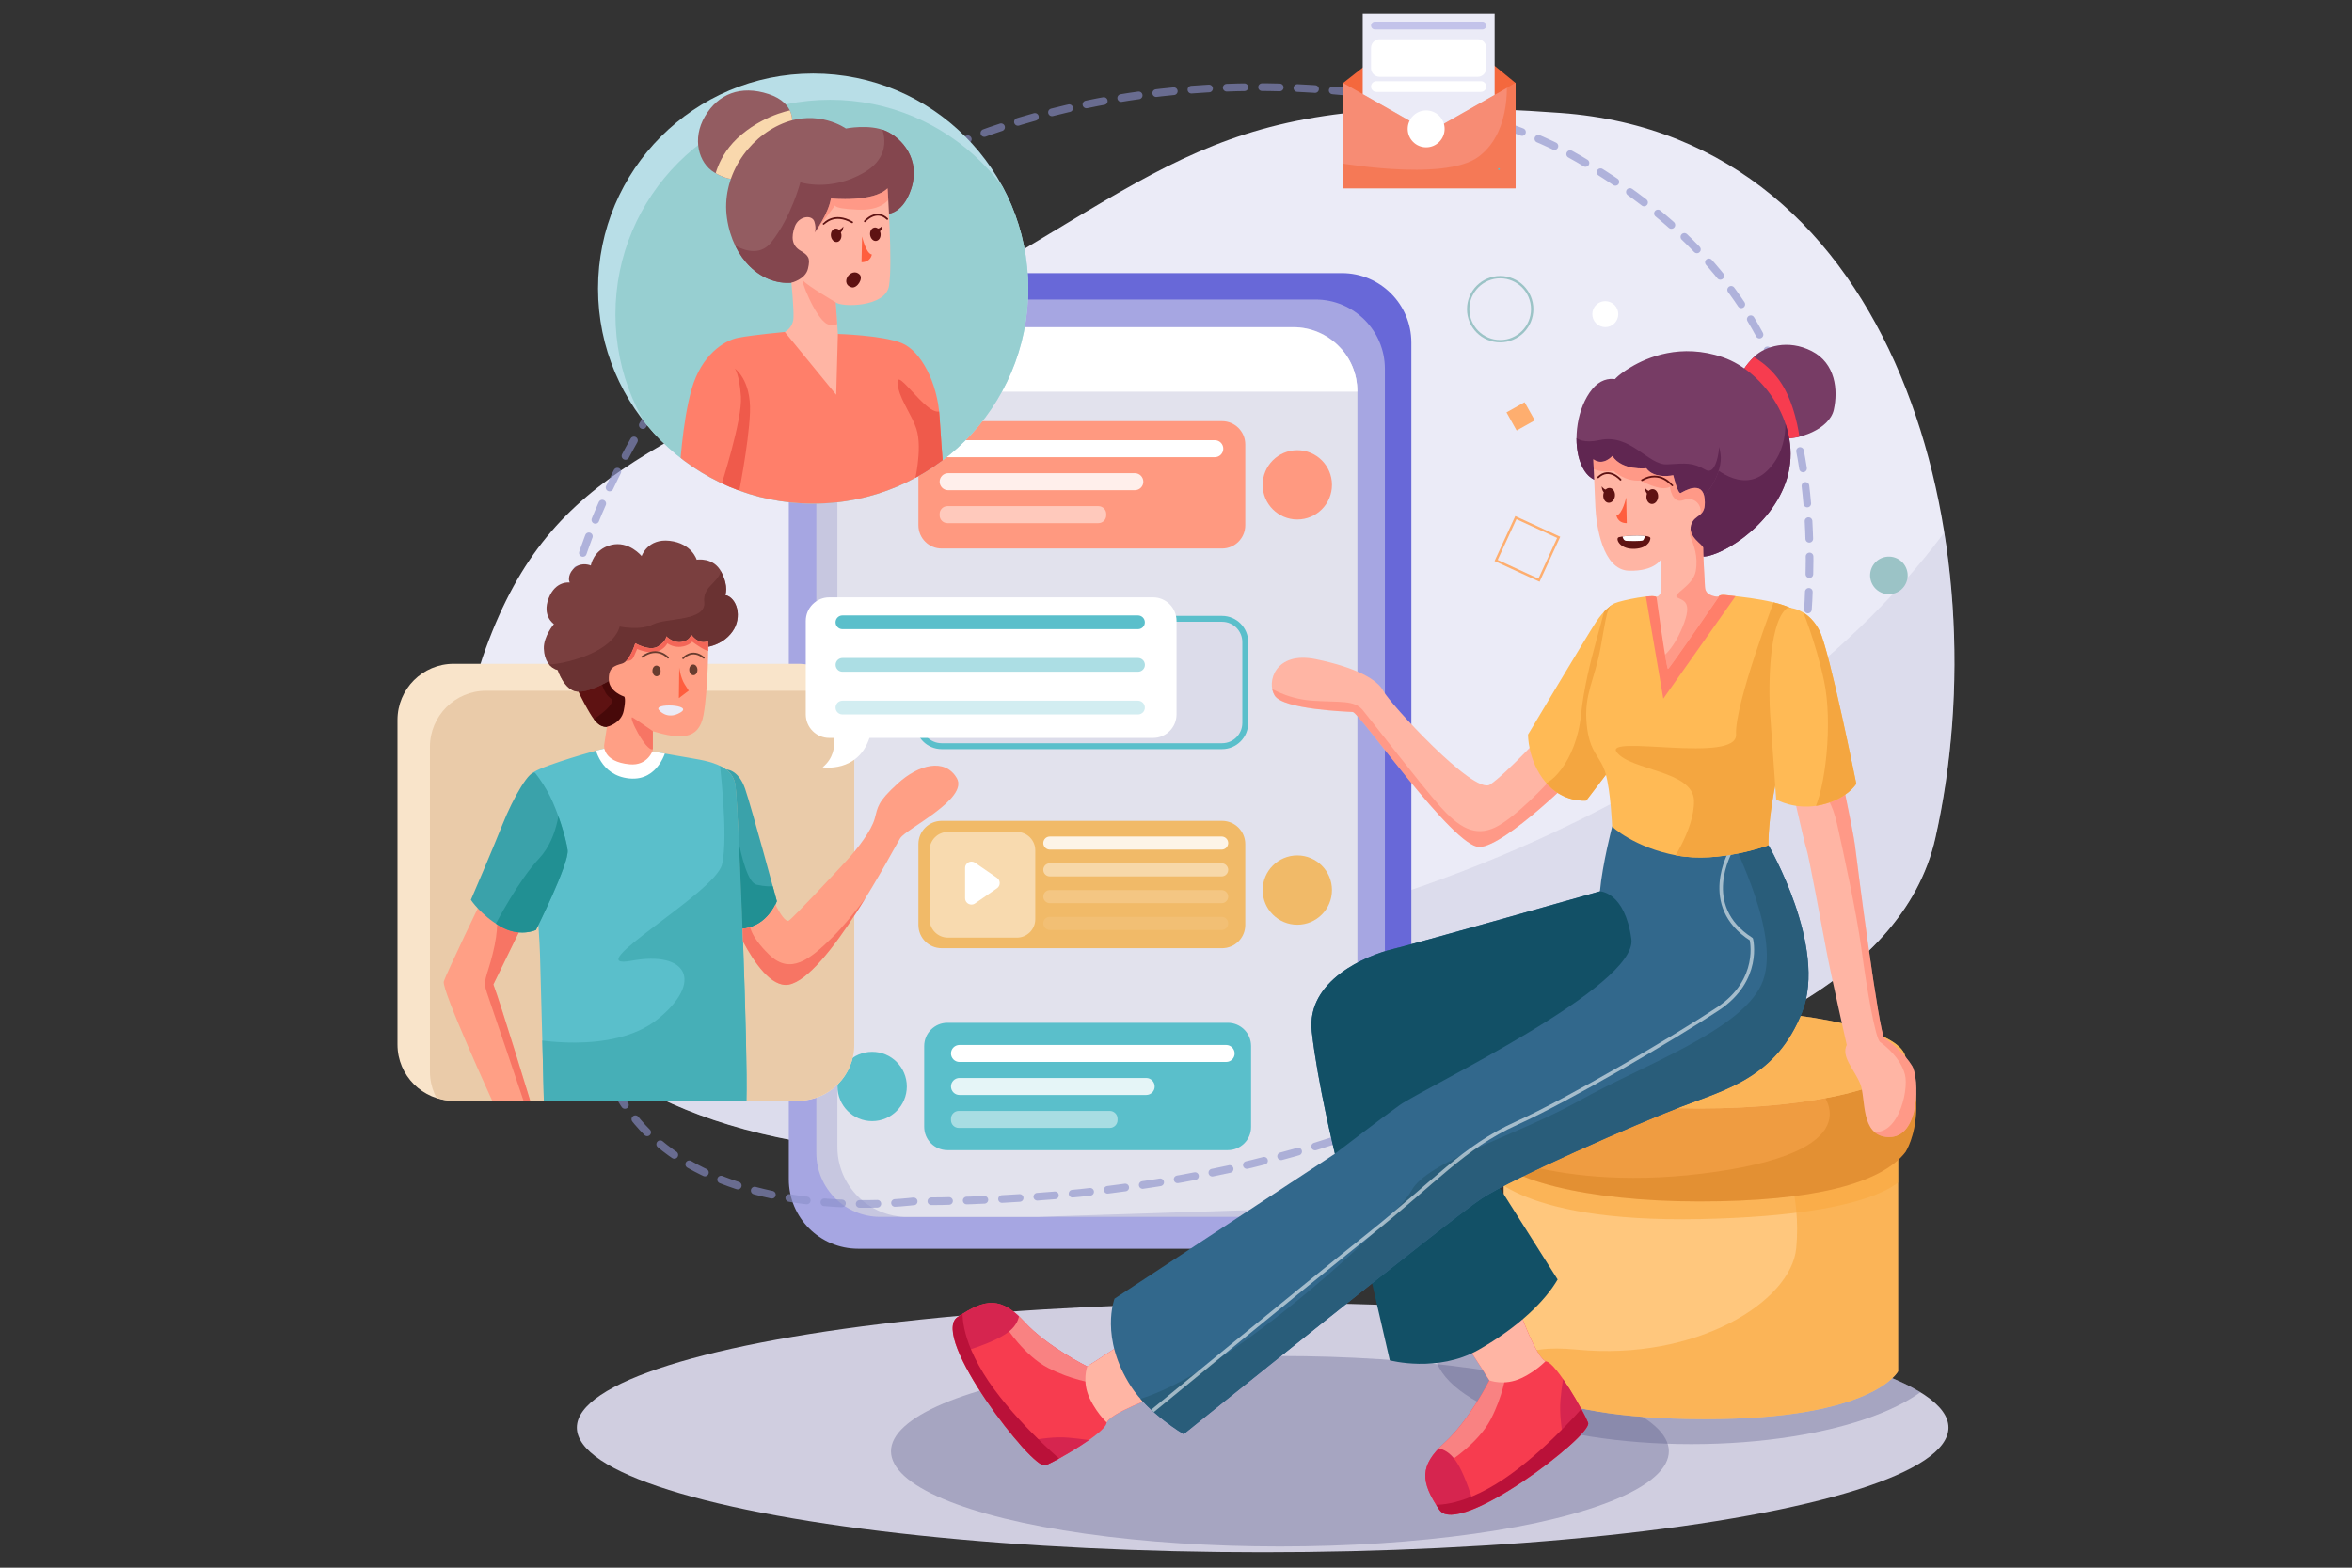 <?xml version="1.0" encoding="utf-8"?>
<!-- Generator: Adobe Illustrator 24.3.0, SVG Export Plug-In . SVG Version: 6.00 Build 0)  -->
<svg version="1.1" id="Livello_1" xmlns="http://www.w3.org/2000/svg" xmlns:xlink="http://www.w3.org/1999/xlink" x="0px" y="0px"
	 viewBox="0 0 3733.1 2488.7" style="enable-background:new 0 0 3733.1 2488.7;" xml:space="preserve">
<rect x="0" y="0" width="3733.1" height="2488.7" fill="#333333" stroke="none"/>
<style type="text/css">
	.st0{fill:#D0CEE0;}
	.st1{clip-path:url(#SVGID_2_);}
	.st2{opacity:0.34;fill:#565684;enable-background:new    ;}
	.st3{fill:#EBEBF7;}
	.st4{clip-path:url(#SVGID_4_);}
	.st5{opacity:0.34;}
	.st6{fill:#BFBFD6;}
	.st7{fill:#6868D8;}
	.st8{fill:#A6A6E2;}
	.st9{fill:#C7C7E0;}
	.st10{clip-path:url(#SVGID_6_);}
	.st11{fill:#E2E2ED;}
	.st12{fill:#FFFFFF;}
	.st13{fill:#DCDCEA;}
	.st14{fill:none;stroke:#5ABFCB;stroke-width:9.354;stroke-linecap:round;stroke-linejoin:round;}
	.st15{fill:#5ABFCB;}
	.st16{fill:#F1BA68;}
	.st17{fill:#FF9980;}
	.st18{clip-path:url(#SVGID_8_);}
	.st19{opacity:0.84;fill:#FFFFFF;enable-background:new    ;}
	.st20{opacity:0.47;fill:#FFFFFF;enable-background:new    ;}
	.st21{opacity:0.43;fill:#FFFFFF;enable-background:new    ;}
	.st22{opacity:0.18;fill:#FFFFFF;enable-background:new    ;}
	.st23{opacity:8.000000e-02;fill:#FFFFFF;enable-background:new    ;}
	
		.st24{opacity:0.62;fill:none;stroke:#8B8FC9;stroke-width:12.16;stroke-linecap:round;stroke-linejoin:round;stroke-dasharray:28.061;enable-background:new    ;}
	.st25{fill:#FFC77D;}
	.st26{clip-path:url(#SVGID_10_);}
	.st27{opacity:0.63;fill:#F9AA41;enable-background:new    ;}
	.st28{fill:#EF9C41;}
	.st29{clip-path:url(#SVGID_12_);}
	.st30{opacity:0.28;fill:#C66F10;enable-background:new    ;}
	.st31{clip-path:url(#SVGID_14_);}
	.st32{fill:#F9E4CA;}
	.st33{clip-path:url(#SVGID_16_);}
	.st34{fill:#EACBA9;}
	.st35{clip-path:url(#SVGID_18_);}
	.st36{fill:#46AFB7;}
	.st37{fill:#FF9F85;}
	.st38{clip-path:url(#SVGID_20_);}
	.st39{opacity:0.73;fill:#F46658;enable-background:new    ;}
	.st40{fill:#3AA2AA;}
	.st41{clip-path:url(#SVGID_22_);}
	.st42{fill:#219093;}
	.st43{fill:#5E1212;}
	.st44{clip-path:url(#SVGID_24_);}
	.st45{fill:#470909;}
	.st46{fill:#7A3F3F;}
	.st47{clip-path:url(#SVGID_26_);}
	.st48{opacity:0.67;fill:#632C2C;enable-background:new    ;}
	.st49{clip-path:url(#SVGID_28_);}
	.st50{fill:#F46658;}
	.st51{clip-path:url(#SVGID_30_);}
	.st52{clip-path:url(#SVGID_32_);}
	.st53{fill:#FF5E3E;}
	.st54{fill:#683C2F;}
	.st55{fill:none;stroke:#683C2F;stroke-width:2.806;stroke-linecap:round;stroke-linejoin:round;}
	.st56{opacity:0.5;fill:#5ABFCB;enable-background:new    ;}
	.st57{opacity:0.27;fill:#5ABFCB;enable-background:new    ;}
	.st58{fill:#B8DEE7;}
	.st59{clip-path:url(#SVGID_34_);}
	.st60{fill:#97CFD1;}
	.st61{fill:#935C61;}
	.st62{clip-path:url(#SVGID_36_);}
	.st63{fill:#F9D8AD;}
	.st64{clip-path:url(#SVGID_38_);}
	.st65{fill:#84464E;}
	.st66{fill:#FF7F6A;}
	.st67{clip-path:url(#SVGID_40_);}
	.st68{fill:#EF5A4B;}
	.st69{fill:#FFB5A4;}
	.st70{clip-path:url(#SVGID_42_);}
	.st71{opacity:0.5;fill:#FF7F6A;enable-background:new    ;}
	.st72{fill:none;stroke:#5E1212;stroke-width:2.806;stroke-linecap:round;stroke-linejoin:round;}
	.st73{fill:#773C65;}
	.st74{clip-path:url(#SVGID_44_);}
	.st75{fill:#F73C4F;}
	.st76{clip-path:url(#SVGID_46_);}
	.st77{fill:#602651;}
	.st78{clip-path:url(#SVGID_48_);}
	.st79{clip-path:url(#SVGID_50_);}
	.st80{fill:#F98282;}
	.st81{fill:#D6254F;}
	.st82{fill:#BA1139;}
	.st83{fill:#125066;}
	.st84{clip-path:url(#SVGID_52_);}
	.st85{fill:#32688C;}
	.st86{clip-path:url(#SVGID_54_);}
	.st87{fill:#295D7A;}
	
		.st88{opacity:0.56;fill:none;stroke:#FFFFFF;stroke-width:5.612;stroke-linecap:round;stroke-linejoin:round;enable-background:new    ;}
	.st89{clip-path:url(#SVGID_56_);}
	.st90{fill:#FFBA55;}
	.st91{clip-path:url(#SVGID_58_);}
	.st92{fill:#F4A640;}
	.st93{clip-path:url(#SVGID_60_);}
	.st94{clip-path:url(#SVGID_62_);}
	.st95{clip-path:url(#SVGID_64_);}
	.st96{clip-path:url(#SVGID_66_);}
	.st97{clip-path:url(#SVGID_68_);}
	.st98{fill:#9BC3C6;}
	.st99{fill:none;stroke:#9BC3C6;stroke-width:3.741;stroke-miterlimit:10;}
	.st100{fill:#FEAE6F;}
	.st101{fill:none;stroke:#FEAE6F;stroke-width:3.741;stroke-miterlimit:10;}
	.st102{fill:#F4683D;}
	.st103{clip-path:url(#SVGID_70_);}
	.st104{fill:#F78C74;}
	.st105{clip-path:url(#SVGID_72_);}
	.st106{opacity:0.52;fill:#F4683D;enable-background:new    ;}
	.st107{fill:#C3C3EA;}
</style>
<g id="_10">
	<ellipse class="st0" cx="2004.1" cy="2266.3" rx="1088.5" ry="197.9"/>
	<g>
		<defs>
			<ellipse id="SVGID_1_" cx="2004.1" cy="2266.3" rx="1088.5" ry="197.9"/>
		</defs>
		<clipPath id="SVGID_2_">
			<use xlink:href="#SVGID_1_"  style="overflow:visible;"/>
		</clipPath>
		<g class="st1">
			<ellipse class="st2" cx="2031.5" cy="2303.9" rx="617.3" ry="151.2"/>
			<ellipse class="st2" cx="2684.5" cy="2141.4" rx="408.2" ry="151.2"/>
		</g>
	</g>
	<path class="st3" d="M1476.9,1830.9c-725.1-10.4-813-508.2-705.8-801.8s287.9-315,700.1-544.3s464.9-345,1005.9-305.5
		s699.2,687.7,594.7,1151.2S1872.1,1836.5,1476.9,1830.9z"/>
	<g>
		<defs>
			<path id="SVGID_3_" d="M1476.9,1830.9c-725.1-10.4-813-508.2-705.8-801.8s287.9-315,700.1-544.3s464.9-345,1005.9-305.5
				s699.2,687.7,594.7,1151.2S1872.1,1836.5,1476.9,1830.9z"/>
		</defs>
		<clipPath id="SVGID_4_">
			<use xlink:href="#SVGID_3_"  style="overflow:visible;"/>
		</clipPath>
		<g class="st4">
			<g class="st5">
				<path class="st6" d="M556.3,1137.6c-6.9,9.1,242.1,472.9,1065.9,403.5c823.8-69.3,1426.6-498.4,1577.1-898.3l120.4,473.7
					l-245,701.8c0,0-792.8,408.8-1017.3,436.7s-665,66.1-826.8,0s-434.9-30.4-490.3-196.9C684.9,1891.6,556.3,1137.6,556.3,1137.6"
					/>
			</g>
		</g>
	</g>
	<path class="st7" d="M2129.9,433.6H1404c-26.2,0-51.6,9.3-71.5,26.4l0,0c-4.3,3.7-8.4,7.7-12.1,12.1l-41.5,41.5v34l15.1,25v1257.7
		c0,60.8,49.3,110.1,110.1,110.1h720.6l35.8,14.7l41.1-41.2c24.5-20.9,38.5-51.5,38.5-83.6V543.7
		C2240,482.9,2190.7,433.6,2129.9,433.6C2129.9,433.6,2129.9,433.6,2129.9,433.6z"/>
	<path class="st8" d="M1362.1,475.5H2088c60.8,0,110.1,49.3,110.1,110.1v1286.7c0,60.8-49.3,110.1-110.1,110.1h-725.9
		c-60.8,0-110.1-49.3-110.1-110.1V585.6C1252,524.8,1301.3,475.5,1362.1,475.5z"/>
	<path class="st9" d="M1397.2,519.4h655.6c56.1,0,101.5,45.5,101.5,101.5v1209.4c0,56.1-45.5,101.5-101.5,101.5h-655.6
		c-56.1,0-101.5-45.5-101.5-101.5V621C1295.7,564.9,1341.1,519.4,1397.2,519.4z"/>
	<g>
		<defs>
			<path id="SVGID_5_" d="M1397.2,519.4h655.6c56.1,0,101.5,45.5,101.5,101.5v1209.4c0,56.1-45.5,101.5-101.5,101.5h-655.6
				c-56.1,0-101.5-45.5-101.5-101.5V621C1295.7,564.9,1341.1,519.4,1397.2,519.4z"/>
		</defs>
		<clipPath id="SVGID_6_">
			<use xlink:href="#SVGID_5_"  style="overflow:visible;"/>
		</clipPath>
		<g class="st10">
			<path class="st11" d="M1329.1,519.4v1301.4c0,61.4,49.8,111.1,111.1,111.1c0,0,0,0,0,0h203.5l646.8-20.6V562.1L1329.1,519.4"/>
			<rect x="1233" y="475.5" class="st12" width="1020.9" height="146.3"/>
		</g>
	</g>
	<path class="st13" d="M1494.6,982.4h445c20.4,0,36.9,16.5,36.9,36.9v128.4c0,20.4-16.5,36.9-36.9,36.9h-445
		c-20.4,0-36.9-16.5-36.9-36.9v-128.4C1457.7,998.9,1474.2,982.4,1494.6,982.4z"/>
	<path class="st14" d="M1494.6,982.4h445c20.4,0,36.9,16.5,36.9,36.9v128.4c0,20.4-16.5,36.9-36.9,36.9h-445
		c-20.4,0-36.9-16.5-36.9-36.9v-128.4C1457.7,998.9,1474.2,982.4,1494.6,982.4z"/>
	<circle class="st15" cx="1384.3" cy="1724.8" r="55"/>
	<circle class="st16" cx="2059.1" cy="1413" r="55"/>
	<path class="st16" d="M1494.6,1303.1h445c20.4,0,36.9,16.5,36.9,36.9v128.4c0,20.4-16.5,36.9-36.9,36.9h-445
		c-20.4,0-36.9-16.5-36.9-36.9V1340C1457.7,1319.6,1474.2,1303.1,1494.6,1303.1z"/>
	<circle class="st17" cx="2059.1" cy="769.7" r="55"/>
	<path class="st17" d="M1494.6,668.6h445c20.4,0,36.9,16.5,36.9,36.9v128.4c0,20.4-16.5,36.9-36.9,36.9h-445
		c-20.4,0-36.9-16.5-36.9-36.9V705.5C1457.7,685.1,1474.2,668.6,1494.6,668.6z"/>
	<g>
		<defs>
			<path id="SVGID_7_" d="M1494.6,668.6h445c20.4,0,36.9,16.5,36.9,36.9v128.4c0,20.4-16.5,36.9-36.9,36.9h-445
				c-20.4,0-36.9-16.5-36.9-36.9V705.5C1457.7,685.1,1474.2,668.6,1494.6,668.6z"/>
		</defs>
		<clipPath id="SVGID_8_">
			<use xlink:href="#SVGID_7_"  style="overflow:visible;"/>
		</clipPath>
		<g class="st18">
			<path class="st12" d="M1928.1,725.8h-423.2c-7.5,0-13.5-6.1-13.5-13.5c0,0,0,0,0,0l0,0c0-7.5,6.1-13.5,13.5-13.5h423.2
				c7.5,0,13.5,6.1,13.5,13.5c0,0,0,0,0,0l0,0C1941.6,719.7,1935.6,725.8,1928.1,725.8z"/>
			<path class="st19" d="M1801.2,778.2h-296.3c-7.5,0-13.5-6.1-13.5-13.5c0,0,0,0,0,0l0,0c0-7.5,6.1-13.5,13.5-13.5h296.3
				c7.5,0,13.5,6.1,13.5,13.5l0,0C1814.8,772.1,1808.7,778.2,1801.2,778.2C1801.2,778.2,1801.2,778.2,1801.2,778.2z"/>
			<path class="st20" d="M1503.8,803.5h239.6c6.9,0,12.4,5.6,12.4,12.4v2.2c0,6.9-5.6,12.4-12.4,12.4h-239.6
				c-6.9,0-12.4-5.6-12.4-12.4V816C1491.3,809.1,1496.9,803.5,1503.8,803.5z"/>
		</g>
	</g>
	<path class="st15" d="M1948.8,1825.9h-445c-20.4,0-36.9-16.5-36.9-36.9v-128.4c0-20.4,16.5-36.9,36.9-36.9h445
		c20.4,0,36.9,16.5,36.9,36.9V1789C1985.8,1809.4,1969.2,1825.9,1948.8,1825.9z"/>
	<path class="st20" d="M1504.6,1320.7H1614c16.1,0,29.2,13.1,29.2,29.2v109.4c0,16.1-13.1,29.2-29.2,29.2h-109.4
		c-16.1,0-29.2-13.1-29.2-29.2v-109.4C1475.4,1333.7,1488.5,1320.7,1504.6,1320.7z"/>
	<path class="st12" d="M1531.8,1377.8v48.1c0,5.6,4.5,10.1,10.1,10.1c2,0,4.1-0.6,5.7-1.8l34.8-24c4.6-3.2,5.7-9.4,2.6-14
		c-0.7-1-1.6-1.9-2.6-2.6l-34.8-24c-4.6-3.2-10.9-2-14,2.6C1532.4,1373.7,1531.8,1375.7,1531.8,1377.8z"/>
	<path class="st19" d="M1939,1348.8h-272.7c-5.7,0-10.4-4.7-10.4-10.4l0,0c0-5.7,4.7-10.4,10.4-10.4H1939c5.7,0,10.4,4.7,10.4,10.4
		l0,0C1949.4,1344.1,1944.7,1348.8,1939,1348.8z"/>
	<path class="st21" d="M1666.3,1370.5H1939c5.7,0,10.4,4.7,10.4,10.4l0,0c0,5.7-4.7,10.4-10.4,10.4h-272.7
		c-5.7,0-10.4-4.7-10.4-10.4l0,0C1655.9,1375.1,1660.5,1370.5,1666.3,1370.5z"/>
	<path class="st22" d="M1939,1433.8h-272.7c-5.7,0-10.4-4.6-10.4-10.4c0,0,0,0,0,0l0,0c0-5.7,4.7-10.4,10.4-10.4H1939
		c5.7,0,10.4,4.7,10.4,10.4l0,0C1949.4,1429.2,1944.7,1433.8,1939,1433.8C1939,1433.8,1939,1433.8,1939,1433.8z"/>
	<path class="st23" d="M1666.3,1455.5H1939c5.7,0,10.4,4.7,10.4,10.4l0,0c0,5.7-4.7,10.4-10.4,10.4h-272.7
		c-5.7,0-10.4-4.7-10.4-10.4l0,0C1655.9,1460.1,1660.5,1455.5,1666.3,1455.5z"/>
	<path class="st12" d="M1946.1,1685.9h-423.2c-7.5,0-13.5-6.1-13.5-13.5c0,0,0,0,0,0l0,0c0-7.5,6.1-13.5,13.5-13.5h423.2
		c7.5,0,13.5,6.1,13.5,13.5c0,0,0,0,0,0l0,0C1959.7,1679.8,1953.6,1685.9,1946.1,1685.9z"/>
	<path class="st19" d="M1819.2,1738.3h-296.3c-7.5,0-13.5-6.1-13.5-13.5l0,0c0-7.5,6.1-13.5,13.5-13.5c0,0,0,0,0,0h296.3
		c7.5,0,13.5,6.1,13.5,13.5c0,0,0,0,0,0l0,0C1832.8,1732.2,1826.7,1738.3,1819.2,1738.3z"/>
	<path class="st20" d="M1521.8,1763.6h239.6c6.9,0,12.4,5.6,12.4,12.4v2.2c0,6.9-5.6,12.4-12.4,12.4h-239.6
		c-6.9,0-12.4-5.6-12.4-12.4v-2.2C1509.4,1769.2,1514.9,1763.6,1521.8,1763.6z"/>
	<path class="st24" d="M1448.5,1907.3c0,0-432.8,56.7-499.4-257.8S760.3,994.4,1124,522.7s1091-440.3,1382.6-269.9
		s394.7,401.9,358.7,767.8S2454.8,1905.7,1448.5,1907.3z"/>
	<path class="st25" d="M3012.6,2177c0,0-38.7,76.2-306.7,75.9c-283.9-0.3-319.4-75.9-319.4-75.9v-382.8h626.1V2177z"/>
	<g>
		<defs>
			<path id="SVGID_9_" d="M3012.6,2177c0,0-38.7,76.2-306.7,75.9c-283.9-0.3-319.4-75.9-319.4-75.9v-382.8h626.1V2177z"/>
		</defs>
		<clipPath id="SVGID_10_">
			<use xlink:href="#SVGID_9_"  style="overflow:visible;"/>
		</clipPath>
		<g class="st26">
			<path class="st27" d="M2354.6,1853.1c0,0,43.3,88.5,345,82.2c301.7-6.3,324.9-71.1,324.9-71.1l8.4-87c0,0-658.7,16.7-662.9,17.1
				C2365.6,1794.6,2354.6,1853.1,2354.6,1853.1z"/>
			<path class="st27" d="M2828.9,1829.4c1.6,6.3,30,66.4,22.1,151.8c-7.9,85.4-159,179.6-348.4,161.3
				c-189.4-18.4-51.7,117.9-51.7,117.9l69.5,32.2l439.7-18.8c0,0,181.9,7.8,181.1-41.9c-0.8-49.8-58.5-320.3-58.5-320.3l-2.4-117.1
				L2828.9,1829.4z"/>
		</g>
	</g>
	<path class="st28" d="M2369.9,1681.2c0,0-22.8,16.3-23.1,74.6c-0.2,42.6,17.1,70.4,17.1,70.4c15.8,45.3,152.5,81.1,333.2,81.1
		s289-28.5,327.3-78.5c0,0,16.2-24.6,17.1-69.1c1.1-50.6-17.1-78.6-17.1-78.6L2369.9,1681.2z"/>
	<g>
		<defs>
			<path id="SVGID_11_" d="M2369.9,1681.2c0,0-22.8,16.3-23.1,74.6c-0.2,42.6,17.1,70.4,17.1,70.4c15.8,45.3,152.5,81.1,333.2,81.1
				s289-28.5,327.3-78.5c0,0,16.2-24.6,17.1-69.1c1.1-50.6-17.1-78.6-17.1-78.6L2369.9,1681.2z"/>
		</defs>
		<clipPath id="SVGID_12_">
			<use xlink:href="#SVGID_11_"  style="overflow:visible;"/>
		</clipPath>
		<g class="st29">
			<path class="st30" d="M2329.3,1814.4c2.4,1.6,136.8,83,394.5,45.8s163.6-130.4,163.6-130.4l85.4-48.2c0,0,73.5-17.5,87-16.7
				c13.5,0.8,57.4,45.9,66.2,90.9s18.6,115.8-10.1,138.3c-28.7,22.5-168.4,46.6-211.1,51.4s-205.5,14.2-317.8,7.1
				s-204.7-45.4-204.7-45.4L2329.3,1814.4z"/>
		</g>
	</g>
	<ellipse class="st25" cx="2697.2" cy="1681.2" rx="327.3" ry="78.5"/>
	<g>
		<defs>
			<ellipse id="SVGID_13_" cx="2697.2" cy="1681.2" rx="327.3" ry="78.5"/>
		</defs>
		<clipPath id="SVGID_14_">
			<use xlink:href="#SVGID_13_"  style="overflow:visible;"/>
		</clipPath>
		<g class="st31">
			<path class="st27" d="M2661.4,1572.3c0,0,106.5,29.5,109.6,93.8c3.2,64.3-314.1,90.2-454.3,15.6l91.7,121.4l364.7,25.3l144.4-4.2
				c0,0,161.3-86.4,166.5-101.2c5.2-14.8,12.7-104.4,12.7-104.4L2661.4,1572.3z"/>
		</g>
	</g>
	<path class="st32" d="M720,1053.8h546.8c49.2,0,89.1,39.9,89.1,89.1v515.4c0,49.2-39.9,89.1-89.1,89.1H720
		c-49.2,0-89.1-39.9-89.1-89.1v-515.4C630.9,1093.7,670.8,1053.8,720,1053.8z"/>
	<g>
		<defs>
			<path id="SVGID_15_" d="M720,1053.8h546.8c49.2,0,89.1,39.9,89.1,89.1v515.4c0,49.2-39.9,89.1-89.1,89.1H720
				c-49.2,0-89.1-39.9-89.1-89.1v-515.4C630.9,1093.7,670.8,1053.8,720,1053.8z"/>
		</defs>
		<clipPath id="SVGID_16_">
			<use xlink:href="#SVGID_15_"  style="overflow:visible;"/>
		</clipPath>
		<g class="st33">
			<path class="st34" d="M771.5,1096.6h546.8c49.2,0,89.1,39.9,89.1,89.1v515.4c0,49.2-39.9,89.1-89.1,89.1H771.5
				c-49.2,0-89.1-39.9-89.1-89.1v-515.4C682.4,1136.5,722.3,1096.6,771.5,1096.6z"/>
			<path class="st15" d="M1184.7,1747.6c0,0-64.6,25.3-136.3,31.4c-71.6,6.1-161.6-10.5-185.2-31.4c0,0-3.5-146.8-6.1-232.4
				c-2.6-85.6-27.1-278.2-9.6-289.6c17.5-11.4,100.4-35,111.5-37.1c0,0,16.6,15.1,34.4,16c17.8,0.9,37.1-11.4,37.1-11.4l5.7-0.1
				c0,0,36.4,6.2,60.9,10.6c16.4,2.9,39.7,6.4,55.2,18l0,0c7.7,5.8,13.4,14,15,25.9c2.1,16.2,6.4,102.3,10.2,199.8
				c0.4,9,0.7,18,1.1,27.2c0.2,6.8,0.5,13.5,0.7,20.3C1183.1,1600.2,1186,1707.6,1184.7,1747.6z"/>
			<g>
				<defs>
					<path id="SVGID_17_" d="M1184.7,1747.6c0,0-64.6,25.3-136.3,31.4c-71.6,6.1-161.6-10.5-185.2-31.4c0,0-3.5-146.8-6.1-232.4
						c-2.6-85.6-27.1-278.2-9.6-289.6c17.5-11.4,100.4-35,111.5-37.1c0,0,16.6,15.1,34.4,16c17.8,0.9,37.1-11.4,37.1-11.4l5.7-0.1
						c0,0,36.4,6.2,60.9,10.6c16.4,2.9,39.7,6.4,55.2,18l0,0c7.7,5.8,13.4,14,15,25.9c2.1,16.2,6.4,102.3,10.2,199.8
						c0.4,9,0.7,18,1.1,27.2c0.2,6.8,0.5,13.5,0.7,20.3C1183.1,1600.2,1186,1707.6,1184.7,1747.6z"/>
				</defs>
				<clipPath id="SVGID_18_">
					<use xlink:href="#SVGID_17_"  style="overflow:visible;"/>
				</clipPath>
				<g class="st35">
					<path class="st36" d="M1141.3,1202.9c0,0,15.7,124.5,4.6,169.7c-11.1,45.2-231.9,169-143.5,152.6s114.6,33.4,41.9,92.4
						c-72.7,59-206.4,30.8-206.4,30.8l9.2,119.2l206.8,54c0,0,295-11.4,289.8-27.1c-5.2-15.7-162.5-562.1-162.5-562.1L1141.3,1202.9
						z"/>
					<path class="st12" d="M943.9,1184.4c0.6,1.2,7.8,46.8,55,51.4s58.7-46.9,58.7-46.9l-44-20.4L943.9,1184.4z"/>
				</g>
			</g>
			<path class="st37" d="M767.9,1422c0,0-59.6,123.2-63.5,136.2c-3.9,13.1,79.3,194.6,79.3,194.6l57.7-5.9
				c0,0-46.5-152.6-58.3-184.1l52.4-107.4L767.9,1422z"/>
			<g>
				<defs>
					<path id="SVGID_19_" d="M767.9,1422c0,0-59.6,123.2-63.5,136.2c-3.9,13.1,79.3,194.6,79.3,194.6l57.7-5.9
						c0,0-46.5-152.6-58.3-184.1l52.4-107.4L767.9,1422z"/>
				</defs>
				<clipPath id="SVGID_20_">
					<use xlink:href="#SVGID_19_"  style="overflow:visible;"/>
				</clipPath>
				<g class="st38">
					<path class="st39" d="M788.6,1453.2c0,0,3.5,21-6.5,60.7c-10,39.7-16.3,41.9-9.3,62c7.1,20.1,60.8,179.5,60.8,179.5l18.3-7.9
						l-58.1-183.9l52-99.6L788.6,1453.2z"/>
				</g>
			</g>
			<path class="st40" d="M872.5,1263c12.7,25.3,25.5,65.5,28.4,86.4c2.9,20.9-50.2,126.9-50.2,126.9s-26,12.4-57-5.9
				s-46.3-41.9-46.3-41.9s33.2-76.9,50.2-119.7c17-42.8,44.8-90.6,52.4-81C858.6,1238.8,866.1,1250.6,872.5,1263z"/>
			<g>
				<defs>
					<path id="SVGID_21_" d="M872.5,1263c12.7,25.3,25.5,65.5,28.4,86.4c2.9,20.9-50.2,126.9-50.2,126.9s-26,12.4-57-5.9
						s-46.3-41.9-46.3-41.9s33.2-76.9,50.2-119.7c17-42.8,44.8-90.6,52.4-81C858.6,1238.8,866.1,1250.6,872.5,1263z"/>
				</defs>
				<clipPath id="SVGID_22_">
					<use xlink:href="#SVGID_21_"  style="overflow:visible;"/>
				</clipPath>
				<g class="st41">
					<path class="st42" d="M888.4,1265.8c1.3,5.2,0,62.2-32.7,97c-32.7,34.7-68.6,103.5-68.6,103.5l43.7,33.4
						c0,0,49.8,6.5,52.4-11.1c2.6-17.7,26.9-45.7,39.3-98.8c12.4-53.1,19.6-66.3,11.8-76.7C926.4,1302.6,888.4,1265.8,888.4,1265.8z
						"/>
				</g>
			</g>
		</g>
	</g>
	<path class="st43" d="M913.2,1087.3c5.8,13.2,12.3,26.1,19.4,38.6c9.9,17.3,17.2,28.2,30.7,28c13.5-0.3,17.9-3.2,17.9-3.2
		s18.3-11.6,18.9-12.5c0.6-0.9,11.1-30.3,11.1-30.3l-42-39.6L913.2,1087.3z"/>
	<g>
		<defs>
			<path id="SVGID_23_" d="M913.2,1087.3c5.8,13.2,12.3,26.1,19.4,38.6c9.9,17.3,17.2,28.2,30.7,28c13.5-0.3,17.9-3.2,17.9-3.2
				s18.3-11.6,18.9-12.5c0.6-0.9,11.1-30.3,11.1-30.3l-42-39.6L913.2,1087.3z"/>
		</defs>
		<clipPath id="SVGID_24_">
			<use xlink:href="#SVGID_23_"  style="overflow:visible;"/>
		</clipPath>
		<g class="st44">
			<path class="st45" d="M953.3,1076.7c0,0,2.9,22.7,15.7,31.6c12.8,8.9-30.3,36-30.3,36s2.6,13.1,3.2,15.4
				c0.6,2.3,45.4,0.9,45.4,0.9s14.3-32.9,15.7-40.6c1.5-7.7,2.3-20.6,2.3-20.6s-39.9-38.7-39.6-37.8S953.3,1076.7,953.3,1076.7z"/>
		</g>
	</g>
	<path class="st46" d="M1118.8,1027.6c0,0,27.1-1.7,43.7-24.9c16.5-23.2,7-54.2-11.4-58.1c0,0,6.1-12.4-6.2-36.5
		c-12.3-24.2-39.1-19.5-39.1-19.5s-7.6-25.9-42.8-30s-44.6,24.2-44.6,24.2s-20.4-24.9-48.6-17.6c-28.3,7.3-32,32.6-32,32.6
		s-13.4-6-24.8,2.8s-11.1,21.3-8.4,24.2c0,0-22.7-3.7-33.8,25c-10.9,28.4,8.4,40.9,8.4,40.9s-16.7,19.8-16,39
		c0.7,19.2,9.6,30.6,22.1,34.1c0,0,10.2,32,30.6,34.1s53.9-18.8,53.9-18.8l62-26.2L1118.8,1027.6z"/>
	<g>
		<defs>
			<path id="SVGID_25_" d="M1118.8,1027.6c0,0,27.1-1.7,43.7-24.9c16.5-23.2,7-54.2-11.4-58.1c0,0,6.1-12.4-6.2-36.5
				c-12.3-24.2-39.1-19.5-39.1-19.5s-7.6-25.9-42.8-30s-44.6,24.2-44.6,24.2s-20.4-24.9-48.6-17.6c-28.3,7.3-32,32.6-32,32.6
				s-13.4-6-24.8,2.8s-11.1,21.3-8.4,24.2c0,0-22.7-3.7-33.8,25c-10.9,28.4,8.4,40.9,8.4,40.9s-16.7,19.8-16,39
				c0.7,19.2,9.6,30.6,22.1,34.1c0,0,10.2,32,30.6,34.1s53.9-18.8,53.9-18.8l62-26.2L1118.8,1027.6z"/>
		</defs>
		<clipPath id="SVGID_26_">
			<use xlink:href="#SVGID_25_"  style="overflow:visible;"/>
		</clipPath>
		<g class="st47">
			<path class="st48" d="M846.3,1044.7c0,0,2.8,21.5,67.8,1.9s69.3-52,69.3-52s32.7,7,53.3-3.5c20.6-10.5,84.5-4.4,81.1-35.4
				s36.4-31,25.9-69.5l36.7,30.1l30.1,70.3l-32.3,52.3l-128.8,69c0,0-109.4,11.5-112.7,14.5s-54.3-0.1-58.3-2.9
				c-4.1-2.8-50.3-38.6-50.3-38.6L846.3,1044.7z"/>
		</g>
	</g>
	<path class="st37" d="M1123.6,1018c1.2-0.5,0.4,76.4-7,117.1c-7.4,40.6-38,38.4-80.4,25.8v30.1c0,0-8.1,25.1-36.7,22.4
		c-43.7-4-40.6-30.4-40.6-30.4l4.4-29.1c0,0,22.6-5.2,26.6-25.3c4.1-20.1,0.9-22.7,0.9-22.7s-23.9-7.6-24.5-26.8
		c-0.6-19.2,8.4-22.1,21-25.6c12.5-3.5,21-32.3,21-32.3s23.3,13.7,36.7,4.7c13.4-9,12.5-15.7,12.5-15.7s11.1,11.4,24.5,9
		s15.1-11.6,15.1-11.6S1108.7,1024.5,1123.6,1018z"/>
	<g>
		<defs>
			<path id="SVGID_27_" d="M1123.6,1018c1.2-0.5,0.4,76.4-7,117.1c-7.4,40.6-38,38.4-80.4,25.8v30.1c0,0-8.1,25.1-36.7,22.4
				c-43.7-4-40.6-30.4-40.6-30.4l4.4-29.1c0,0,22.6-5.2,26.6-25.3c4.1-20.1,0.9-22.7,0.9-22.7s-23.9-7.6-24.5-26.8
				c-0.6-19.2,8.4-22.1,21-25.6c12.5-3.5,21-32.3,21-32.3s23.3,13.7,36.7,4.7c13.4-9,12.5-15.7,12.5-15.7s11.1,11.4,24.5,9
				s15.1-11.6,15.1-11.6S1108.7,1024.5,1123.6,1018z"/>
		</defs>
		<clipPath id="SVGID_28_">
			<use xlink:href="#SVGID_27_"  style="overflow:visible;"/>
		</clipPath>
		<g class="st49">
			<path class="st39" d="M1041.5,1164.3l-5.2-3.5c0,0-22.1-15.5-31.9-21.6c-9.8-6.1,21.6,56.1,31.9,50
				C1046.5,1183.1,1041.5,1164.3,1041.5,1164.3z"/>
			<path class="st50" d="M985.7,1047c0,0,14.8,7.7,20.2-4.5l5.4-12.2c0,0,17,7.6,30.1,4.4c13.1-3.2,17.8-13.4,17.8-13.4
				c6.2,4.3,13.7,6.2,21.3,5.5c12.7-1.2,18.1-8.2,18.1-8.2s27.2,20.7,30.7,14l-1.9-23.2l-121-7l-18.1,17.5L985.7,1047z"/>
		</g>
	</g>
	<path class="st40" d="M1233,1430.7c-0.7,1.7-1.4,3.4-2.2,5.1c-5.3,10.9-20.8,35.7-52.3,38.6c-0.3-9.1-0.7-18.2-1-27.2
		c-3.8-97.4-8.1-183.6-10.2-199.8c-1.5-11.9-7.2-20.2-15-25.9c0,0,19.6-0.6,30.4,30.9C1193.4,1283.8,1233,1430.7,1233,1430.7z"/>
	<g>
		<defs>
			<path id="SVGID_29_" d="M1233,1430.7c-0.7,1.7-1.4,3.4-2.2,5.1c-5.3,10.9-20.8,35.7-52.3,38.6c-0.3-9.1-0.7-18.2-1-27.2
				c-3.8-97.4-8.1-183.6-10.2-199.8c-1.5-11.9-7.2-20.2-15-25.9c0,0,19.6-0.6,30.4,30.9C1193.4,1283.8,1233,1430.7,1233,1430.7z"/>
		</defs>
		<clipPath id="SVGID_30_">
			<use xlink:href="#SVGID_29_"  style="overflow:visible;"/>
		</clipPath>
		<g class="st51">
			<path class="st42" d="M1159.6,1251.9c0,0,14.6,146.5,41.3,152.6c26.7,6.1,42.6-0.3,42.6-0.3v27.8l-15.1,33.4l-79.3,32.1
				L1159.6,1251.9z"/>
		</g>
	</g>
	<path class="st37" d="M1428.9,1330.5c-9.8,15.1-116.1,221.1-176.9,232.6c-27.6,5.2-55.3-35.7-72.7-68.4c-0.2-6.8-0.5-13.6-0.8-20.3
		c31.5-2.9,46.9-27.7,52.3-38.6c6.2,13.4,16.3,28.8,21.2,25.7c7.2-4.6,75.7-77.8,92.6-96.3c17.2-18.8,38.4-46.5,43.7-65.5
		c5.2-19,3.9-26.1,36.7-56c32.8-29.9,74.7-41,93.7-8.3C1537.6,1268.2,1438.7,1315.4,1428.9,1330.5z"/>
	<g>
		<defs>
			<path id="SVGID_31_" d="M1428.9,1330.5c-9.8,15.1-116.1,221.1-176.9,232.6c-27.6,5.2-55.3-35.7-72.7-68.4
				c-0.2-6.8-0.5-13.6-0.8-20.3c31.5-2.9,46.9-27.7,52.3-38.6c6.2,13.4,16.3,28.8,21.2,25.7c7.2-4.6,75.7-77.8,92.6-96.3
				c17.2-18.8,38.4-46.5,43.7-65.5c5.2-19,3.9-26.1,36.7-56c32.8-29.9,74.7-41,93.7-8.3C1537.6,1268.2,1438.7,1315.4,1428.9,1330.5z
				"/>
		</defs>
		<clipPath id="SVGID_32_">
			<use xlink:href="#SVGID_31_"  style="overflow:visible;"/>
		</clipPath>
		<g class="st52">
			<path class="st39" d="M1189.8,1465.9c0,0-2,17.9,31.4,50c33.4,32.1,64.4,7.2,99.6-27.5c35.2-34.7,76.8-95.9,76.8-95.9
				l-66.1,114.7l-67,64.3c0,0-34.4,7-35.2,7c-0.9,0-30.3-23.3-30.3-23.3s-40.2-78.6-40.5-79.5c-0.3-0.9,9.6-12.2,9.6-12.2
				L1189.8,1465.9z"/>
		</g>
	</g>
	<path class="st53" d="M1077.5,1108.3l15.7-11.9c0,0-3.4-5-6.7-10.4c-6.5-10.6-8.4-26.4-8.4-26.4L1077.5,1108.3z"/>
	
		<ellipse transform="matrix(0.999 -3.577162e-02 3.577162e-02 0.999 -37.446 37.969)" class="st54" cx="1042.4" cy="1065.5" rx="6.5" ry="8.5"/>
	<path class="st54" d="M1094,1063.6c0.2,4.7,3.2,8.4,6.8,8.3c3.6-0.1,6.3-4,6.2-8.7s-3.2-8.4-6.8-8.3
		C1096.6,1055,1093.8,1058.9,1094,1063.6z"/>
	<path class="st55" d="M1060.3,1044.1c0,0-16.3-19-40.9-1.4"/>
	<path class="st55" d="M1084.3,1045c0,0,14.4-16.4,32.7-0.7"/>
	<path class="st3" d="M1046.2,1127.5c0,0,12.7,16.2,33.9,3.5C1101.3,1118.3,1034.7,1115.7,1046.2,1127.5z"/>
	<path class="st12" d="M1830,948.3h-513.7c-20.7,0-37.4,16.8-37.4,37.4v148.4c0,20.7,16.8,37.4,37.4,37.4h7.5
		c1.5,13.8-0.8,32.3-18.1,46.6c0,0,55.8,9.2,74.3-46.6h450c20.7,0,37.4-16.8,37.4-37.4V985.7C1867.4,965,1850.7,948.3,1830,948.3
		C1830,948.3,1830,948.3,1830,948.3z"/>
	<path class="st15" d="M1806.2,998.8h-469.1c-6,0-10.9-4.9-10.9-10.9v0l0,0c0-6,4.9-10.9,10.9-10.9h469.1c6,0,10.9,4.9,10.9,10.9
		l0,0C1817.2,993.9,1812.3,998.8,1806.2,998.8z"/>
	<path class="st56" d="M1337.2,1044.6h469.1c6,0,10.9,4.9,10.9,10.9v0c0,6-4.9,10.9-10.9,10.9h-469.1c-6,0-10.9-4.9-10.9-10.9v0
		C1326.2,1049.5,1331.1,1044.6,1337.2,1044.6z"/>
	<path class="st57" d="M1806.2,1134.2h-469.1c-6,0-10.9-4.9-10.9-10.9v0l0,0c0-6,4.9-10.9,10.9-10.9h469.1c6,0,10.9,4.9,10.9,10.9
		l0,0C1817.2,1129.3,1812.3,1134.2,1806.2,1134.2z"/>
	<circle class="st58" cx="1290.6" cy="458.1" r="341.4"/>
	<g>
		<defs>
			<circle id="SVGID_33_" cx="1290.6" cy="458.1" r="341.4"/>
		</defs>
		<clipPath id="SVGID_34_">
			<use xlink:href="#SVGID_33_"  style="overflow:visible;"/>
		</clipPath>
		<g class="st59">
			<circle class="st60" cx="1317.5" cy="499.1" r="340.7"/>
			<path class="st61" d="M1256.9,196.5c0,0,7-32.7-37.1-47.2s-79.9-0.4-100.9,35.4s-9.9,74.4,14.9,89.1c24.8,14.7,35.4,9.6,35.4,9.6
				L1256.9,196.5z"/>
			<g>
				<defs>
					<path id="SVGID_35_" d="M1256.9,196.5c0,0,7-32.7-37.1-47.2s-79.9-0.4-100.9,35.4s-9.9,74.4,14.9,89.1
						c24.8,14.7,35.4,9.6,35.4,9.6L1256.9,196.5z"/>
				</defs>
				<clipPath id="SVGID_36_">
					<use xlink:href="#SVGID_35_"  style="overflow:visible;"/>
				</clipPath>
				<g class="st62">
					<path class="st63" d="M1132.8,290.3c0,0,2.9-42.4,44.4-76.9c41.5-34.5,84.7-39.7,84.7-39.7l22,42.8l-130,92.2L1132.8,290.3z"/>
				</g>
			</g>
			<path class="st61" d="M1402.4,339.8c0,0,29.3,5.2,44.1-40.8s-14.8-79.7-40.6-91.1s-63.3-3.9-63.3-3.9s-44.1-31.4-100.5-7.9
				s-97.8,86.1-88.2,150.7c9.6,64.6,54.2,105.7,102.2,102c48-3.7,47.6-6.3,47.6-6.3L1402.4,339.8z"/>
			<g>
				<defs>
					<path id="SVGID_37_" d="M1402.4,339.8c0,0,29.3,5.2,44.1-40.8s-14.8-79.7-40.6-91.1s-63.3-3.9-63.3-3.9s-44.1-31.4-100.5-7.9
						s-97.8,86.1-88.2,150.7c9.6,64.6,54.2,105.7,102.2,102c48-3.7,47.6-6.3,47.6-6.3L1402.4,339.8z"/>
				</defs>
				<clipPath id="SVGID_38_">
					<use xlink:href="#SVGID_37_"  style="overflow:visible;"/>
				</clipPath>
				<g class="st64">
					<path class="st65" d="M1134.1,366.3c1.3,0,58.5,58.5,90.4,17.9c31.9-40.6,45.8-94.8,45.8-94.8s47.6,15.7,100.9-15.3
						s24.9-78.6,24.9-78.6l63.3,20.5l37.1,86.9c0,0-13.1,42.8-52.8,83.4s-72,82.5-108.3,89.1c-36.3,6.6-94.3,14-109.2,6.1
						C1211.4,473.8,1134.1,366.3,1134.1,366.3z"/>
				</g>
			</g>
			<path class="st66" d="M1252.1,528.1l-6.5-1.1c0,0-50.2,4.7-73.5,9.1c-23.3,4.4-58.8,27.7-74.3,81.5
				c-15.4,53.9-19.3,134.7-19.3,134.7s91.7,91.1,207.7,97.6c115.9,6.6,196-21.6,216.2-42.6c0,0-7.9-91.1-11.1-145.4
				s-29.5-104.8-60.3-117.3s-101.1-14.4-101.1-14.4l-5-3.3L1252.1,528.1z"/>
			<g>
				<defs>
					<path id="SVGID_39_" d="M1252.1,528.1l-6.5-1.1c0,0-50.2,4.7-73.5,9.1c-23.3,4.4-58.8,27.7-74.3,81.5
						c-15.4,53.9-19.3,134.7-19.3,134.7s91.7,91.1,207.7,97.6c115.9,6.6,196-21.6,216.2-42.6c0,0-7.9-91.1-11.1-145.4
						s-29.5-104.8-60.3-117.3s-101.1-14.4-101.1-14.4l-5-3.3L1252.1,528.1z"/>
				</defs>
				<clipPath id="SVGID_40_">
					<use xlink:href="#SVGID_39_"  style="overflow:visible;"/>
				</clipPath>
				<g class="st67">
					<path class="st68" d="M1450.5,769.7c0,0,14.6-56.5,3.9-89.1c-6.7-20.5-23.4-42.9-28.2-62.9c-12.4-51.8,44.6,47.2,66.8,34.7
						c22.3-12.4,22.3,9.8,22.3,9.8l-10.5,68.1L1450.5,769.7z"/>
					<path class="st68" d="M1143.9,773c0,0,34.7-106.8,32.1-143.5c-2.6-36.7-9.8-44.5-9.8-44.5s26.2,17.7,24.2,69.4
						c-2,51.8-19.4,136.9-19.4,136.9l-23.8-21.6"/>
				</g>
			</g>
			<path class="st69" d="M1408.7,299c0,0,8.2,120,2.4,154.7s-76.3,34.1-84.7,26.2l3.5,50.4l-2.7,96.4l-81.6-99.7
				c8.2-4.5,13.4-12.9,13.8-22.3c0.7-15.9-3.3-55.9-3.3-55.9s22.3-5.3,26.3-22.2c4.1-16.9,0.9-21-12.2-28.8
				c-13.1-7.9-14.9-21-8.7-38.1s27.7-19.5,31.2-7.6c3.5,11.9,0.3,17.2,0.3,17.2s22.1-30.3,25.9-54.2
				C1318.8,315.1,1385.6,321.9,1408.7,299z"/>
			<g>
				<defs>
					<path id="SVGID_41_" d="M1408.7,299c0,0,8.2,120,2.4,154.7s-76.3,34.1-84.7,26.2l3.5,50.4l-2.7,96.4l-81.6-99.7
						c8.2-4.5,13.4-12.9,13.8-22.3c0.7-15.9-3.3-55.9-3.3-55.9s22.3-5.3,26.3-22.2c4.1-16.9,0.9-21-12.2-28.8
						c-13.1-7.9-14.9-21-8.7-38.1s27.7-19.5,31.2-7.6c3.5,11.9,0.3,17.2,0.3,17.2s22.1-30.3,25.9-54.2
						C1318.8,315.1,1385.6,321.9,1408.7,299z"/>
				</defs>
				<clipPath id="SVGID_42_">
					<use xlink:href="#SVGID_41_"  style="overflow:visible;"/>
				</clipPath>
				<g class="st70">
					<path class="st71" d="M1338.6,499.4c-1.9-3.3-12.2-19.5-12.2-19.5s-43.8-25.5-51.2-34s18.6,59.6,38,68.6
						S1338.6,499.4,1338.6,499.4z"/>
					<path class="st71" d="M1416.2,306.4c0,0-6.4,28.5-54.2,26.5s-34.9-9-34.9-9l-34.2,45.4l10.3-49.8l4.1-21.8l70.5-13.4
						c0,0,36.7-4.1,39.3-3.2C1419.7,281.9,1416.2,306.4,1416.2,306.4z"/>
				</g>
			</g>
		</g>
	</g>
	<path class="st43" d="M1397.7,370.9c0.6,5.9-2.6,11.1-7.2,11.6c-4.6,0.5-8.8-3.9-9.5-9.8s2.6-11.1,7.2-11.5
		C1392.8,360.6,1397,365,1397.7,370.9z"/>
	<path class="st43" d="M1391.9,363c0.2,0,5.1,0.3,8.9-5.4c0,0-0.4,11.4-8.4,10.4L1391.9,363z"/>
	<path class="st43" d="M1335.5,372.7c0.6,5.9-2.6,11.1-7.2,11.5c-4.6,0.5-8.8-3.9-9.5-9.8c-0.6-5.9,2.6-11.1,7.2-11.5
		C1330.7,362.4,1334.9,366.8,1335.5,372.7z"/>
	<path class="st43" d="M1329.7,364.8c0.2,0,5.1,0.3,8.9-5.4c0,0-0.4,11.4-8.4,10.4L1329.7,364.8z"/>
	<path class="st72" d="M1307.3,355.4c0.9-0.1,16.2-19.2,45.3-2.5"/>
	<path class="st72" d="M1372.7,351.3c0,0,17.9-20.7,35.5-3.7"/>
	<path class="st53" d="M1368.3,375.4c0,0,5.8,26.8,15.5,28.7c0,0-1.6,12.2-16.4,12.2L1368.3,375.4z"/>
	<path class="st43" d="M1344.9,439.9c4.1-7.1,13.2-10.5,19.5-4.1c6.3,6.4-4,22.3-12.5,20.4C1343.4,454.3,1341.1,446.5,1344.9,439.9z
		"/>
	<path class="st73" d="M2763.5,594.4c0-1,5.7-13.8,21.7-29c16-15.1,52.4-27.5,90.4-8c38,19.5,41.9,62.2,35,93.1
		s-56.5,49.2-86.3,45.1L2763.5,594.4z"/>
	<g>
		<defs>
			<path id="SVGID_43_" d="M2763.5,594.4c0-1,5.7-13.8,21.7-29c16-15.1,52.4-27.5,90.4-8c38,19.5,41.9,62.2,35,93.1
				s-56.5,49.2-86.3,45.1L2763.5,594.4z"/>
		</defs>
		<clipPath id="SVGID_44_">
			<use xlink:href="#SVGID_43_"  style="overflow:visible;"/>
		</clipPath>
		<g class="st74">
			<path class="st75" d="M2778.3,564c0,0,33.5,15,54.1,53c20.6,38.1,24.7,85,24.7,85l-54.6,11.3l-55.1-107.4L2778.3,564z"/>
		</g>
	</g>
	<path class="st73" d="M2560.5,605.9c0,0,2.6-7.9,28.2-23.2s79.3-38.5,145.9-15.5c66.6,23,125.9,110.1,102,191.3
		S2720.9,889.1,2699.5,883l-97.8-56.8L2560.5,605.9z"/>
	<g>
		<defs>
			<path id="SVGID_45_" d="M2560.5,605.9c0,0,2.6-7.9,28.2-23.2s79.3-38.5,145.9-15.5c66.6,23,125.9,110.1,102,191.3
				S2720.9,889.1,2699.5,883l-97.8-56.8L2560.5,605.9z"/>
		</defs>
		<clipPath id="SVGID_46_">
			<use xlink:href="#SVGID_45_"  style="overflow:visible;"/>
		</clipPath>
		<g class="st76">
			<path class="st77" d="M2830.9,645.2c0,0,15.7,60.9-25.5,101.6s-91.7-11.1-91.7-11.1l-40.6,68.1l-8.5,59l31.5,39.9
				c0,0,28.8,1.3,35.4-2c6.6-3.3,88.5-34.7,96.3-45.8c7.9-11.1,52.4-53.7,53.7-68.8C2882.7,771,2830.9,645.2,2830.9,645.2z"/>
		</g>
	</g>
	<path class="st73" d="M2536.7,763.2c0,0-19.5-0.9-29.7-33.2c-10.2-32.3-4.1-82.4,20.1-112.1c24.2-29.7,55.6-11.9,62-1.5
		c0,0,35.8-25.3,80.1,7.9c44.3,33.2,57.7,68.7,61.7,96.7c4.1,28-22.4,72.2-41.1,74.5C2671.2,797.9,2536.7,763.2,2536.7,763.2z"/>
	<g>
		<defs>
			<path id="SVGID_47_" d="M2536.7,763.2c0,0-19.5-0.9-29.7-33.2c-10.2-32.3-4.1-82.4,20.1-112.1c24.2-29.7,55.6-11.9,62-1.5
				c0,0,35.8-25.3,80.1,7.9c44.3,33.2,57.7,68.7,61.7,96.7c4.1,28-22.4,72.2-41.1,74.5C2671.2,797.9,2536.7,763.2,2536.7,763.2z"/>
		</defs>
		<clipPath id="SVGID_48_">
			<use xlink:href="#SVGID_47_"  style="overflow:visible;"/>
		</clipPath>
		<g class="st78">
			<path class="st77" d="M2491.1,674.3c0,0-0.9,35.1,48,24.3c48.9-10.8,76.9,40.3,107,38.6c30.1-1.7,39.7-3.5,61.1,8.7
				c21.4,12.2,27.1-57.6,17.9-81.2l42.4,69.4l-54.2,95.2l-60.3,14l-150.9-49.8c0,0-11.1-69.7-11.1-69.6L2491.1,674.3z"/>
		</g>
	</g>
	<path class="st75" d="M2326.2,2132.6l37.7,58.6c0,0-31.7,63.6-71.4,99.5c-39.6,35.9-38.3,61.4-7.8,106.2
		c30.5,44.7,243.9-118.6,235.9-138.3c-7.9-19.8-50.5-94-66.1-97.2c-15.6-3.2-42.8-80.6-42.8-80.6L2326.2,2132.6z"/>
	<g>
		<defs>
			<path id="SVGID_49_" d="M2326.2,2132.6l37.7,58.6c0,0-31.7,63.6-71.4,99.5c-39.6,35.9-38.3,61.4-7.8,106.2
				c30.5,44.7,243.9-118.6,235.9-138.3c-7.9-19.8-50.5-94-66.1-97.2c-15.6-3.2-42.8-80.6-42.8-80.6L2326.2,2132.6z"/>
		</defs>
		<clipPath id="SVGID_50_">
			<use xlink:href="#SVGID_49_"  style="overflow:visible;"/>
		</clipPath>
		<g class="st79">
			<path class="st80" d="M2300.8,2319.9c0,0,45.7-29,65.2-66.5c19.5-37.5,23.7-69.9,23.7-69.9l-27.8-11l-89.8,123.8L2300.8,2319.9z"
				/>
			<path class="st81" d="M2488.8,2314.9c0,0-15.6-51.8-12-92.6s11.7-69.4,11.7-69.4s50.4,102.6,50.4,103.9
				S2488.8,2314.9,2488.8,2314.9z"/>
			<path class="st81" d="M2267.2,2300c0,0,20.7-7.8,39.3,13.7s33.4,76.9,33.4,76.9s-67.3,18.7-68.5,18.7s-26.9-16-28.5-21.2
				s0.7-56,0.7-56L2267.2,2300z"/>
			<path class="st69" d="M2346.3,2190.3l17.6,1c0,0,23.5,9.4,51-3.6c27.5-13,42.5-31.4,42.5-31.4l-48.5-85.5l-106.5,69.2
				L2346.3,2190.3z"/>
			<path class="st82" d="M2267.1,2387.9c0,0,38.7,9.7,106.9-31.7c68.2-41.4,135.8-119.3,135.8-119.3l21.6,6.7c0,0,2.8,41.9,0.4,43
				c-2.4,1.1-132.3,99.5-132.3,99.5l-110.5,28.1L2267.1,2387.9z"/>
		</g>
	</g>
	<path class="st83" d="M2173.6,2019l32.3,140.6c0,0,76,20.1,140.6-16.6c64.6-36.7,106.6-78.6,125.8-111.8l-102.2-161.6
		C2370.1,1869.7,2262.1,1888.4,2173.6,2019z"/>
	<path class="st75" d="M1784.2,2131.3l-58.5,38c0,0-63.7-31.4-99.8-70.9c-36.1-39.4-61.6-38-106.2-7.3
		c-44.6,30.7,119.8,243.3,139.5,235.2c19.7-8,93.8-51,96.9-66.6c3.1-15.6,80.4-43.2,80.4-43.2L1784.2,2131.3z"/>
	<g>
		<defs>
			<path id="SVGID_51_" d="M1784.2,2131.3l-58.5,38c0,0-63.7-31.4-99.8-70.9c-36.1-39.4-61.6-38-106.2-7.3
				c-44.6,30.7,119.8,243.3,139.5,235.2c19.7-8,93.8-51,96.9-66.6c3.1-15.6,80.4-43.2,80.4-43.2L1784.2,2131.3z"/>
		</defs>
		<clipPath id="SVGID_52_">
			<use xlink:href="#SVGID_51_"  style="overflow:visible;"/>
		</clipPath>
		<g class="st84">
			<path class="st80" d="M1596.9,2106.8c0,0,29.2,45.6,66.8,64.9c37.6,19.3,70,23.4,70,23.4l10.9-27.9l-124.3-89.2L1596.9,2106.8z"
				/>
			<path class="st81" d="M1602.8,2294.8c0,0,51.7-15.9,92.5-12.5c40.8,3.4,69.4,11.4,69.4,11.4s-102.3,50.9-103.6,50.9
				C1659.8,2344.7,1602.8,2294.8,1602.8,2294.8z"/>
			<path class="st81" d="M1616.6,2073.1c0,0,8,20.7-13.5,39.4c-21.5,18.7-76.7,33.8-76.7,33.8s-19.1-67.2-19.1-68.4
				c0-1.2,15.9-27,21.1-28.6s56.1,0.4,56.1,0.4L1616.6,2073.1z"/>
			<path class="st69" d="M1726.7,2151.6l-0.9,17.6c0,0-9.2,23.5,3.9,51s31.6,42.3,31.6,42.3l85.3-48.9l-69.8-106.1L1726.7,2151.6z"
				/>
			<path class="st82" d="M1528.7,2073.5c0,0-9.5,38.8,32.2,106.7c41.7,68,120,135.2,120,135.2l-6.5,21.6c0,0-41.9,3-43,0.6
				c-1.2-2.4-100.2-131.8-100.2-131.8l-28.6-110.3L1528.7,2073.5z"/>
		</g>
	</g>
	<path class="st85" d="M2563.2,1305.6l-4.4,6.8c0,0-15.5,59.4-19.4,102.6c0,0-288.3,81.9-328.9,91.7
		c-40.6,9.8-137.6,49.2-128.4,131.1c9.2,81.9,36.7,193.8,36.7,193.8L1769,2061.6c0,0-24,61.8,26.2,139.5
		c27.5,42.6,83.5,75.6,83.5,75.6s423.6-341.5,473.4-374.3c49.8-32.7,244.6-117.9,316-145.4c71.4-27.5,151.5-46.8,192.2-150.3
		c40.6-103.5-53.3-264.7-53.3-264.7l-11.4-12.2L2563.2,1305.6z"/>
	<g>
		<defs>
			<path id="SVGID_53_" d="M2563.2,1305.6l-4.4,6.8c0,0-15.5,59.4-19.4,102.6c0,0-288.3,81.9-328.9,91.7
				c-40.6,9.8-137.6,49.2-128.4,131.1c9.2,81.9,36.7,193.8,36.7,193.8L1769,2061.6c0,0-24,61.8,26.2,139.5
				c27.5,42.6,83.5,75.6,83.5,75.6s423.6-341.5,473.4-374.3c49.8-32.7,244.6-117.9,316-145.4c71.4-27.5,151.5-46.8,192.2-150.3
				c40.6-103.5-53.3-264.7-53.3-264.7l-11.4-12.2L2563.2,1305.6z"/>
		</defs>
		<clipPath id="SVGID_54_">
			<use xlink:href="#SVGID_53_"  style="overflow:visible;"/>
		</clipPath>
		<g class="st86">
			<path class="st83" d="M2517.6,1372.6l21.7,42.4c0,0,39.5,0.3,50,75.6c10.5,75.2-328,235.8-367.8,263.8
				c-23.6,16.6-102.8,77.2-102.8,77.2s-99-144.4-93.7-154.9c5.2-10.5,19.2-165.1,19.2-165.1l153.7-59.4L2517.6,1372.6z"/>
			<path class="st87" d="M2750.1,1333.3c0,7,80.4,156.4,45.4,230.2c-34.9,73.8-189.4,128-288.9,183.9
				c-99.6,55.8-242.2,96.1-266.6,143.3c-24.5,47.2-387.8,382.6-497.9,331.9l197.2,132.6l442.9-425.8l437.6-178.2l120.5-69.4
				l26.9-138.2l-175.6-230L2750.1,1333.3z"/>
			<path class="st88" d="M2747,1351.4c0,0-50.4,86.6,32.7,139.6c0,0,16.2,64.8-53.2,110.7c-69.3,45.9-235.7,143.5-319.6,181.5
				c-83.9,37.9-130.8,94.3-233.5,176.2s-364.1,296.8-364.1,296.8"/>
		</g>
	</g>
	<path class="st69" d="M2454.6,1158.9c0,0-64.2,69.9-89.7,86.7c-25.5,16.8-159.9-130-169-148.3c-9.2-18.3-43.6-37.8-107.7-50.9
		c-64.1-13.1-78.6,36.4-64.9,58c13.7,21.6,113.3,25.3,123.8,25.9c10.5,0.6,160.1,215.5,201.2,214.3s158.4-118.8,158.4-118.8
		L2454.6,1158.9z"/>
	<g>
		<defs>
			<path id="SVGID_55_" d="M2454.6,1158.9c0,0-64.2,69.9-89.7,86.7c-25.5,16.8-159.9-130-169-148.3c-9.2-18.3-43.6-37.8-107.7-50.9
				c-64.1-13.1-78.6,36.4-64.9,58c13.7,21.6,113.3,25.3,123.8,25.9c10.5,0.6,160.1,215.5,201.2,214.3s158.4-118.8,158.4-118.8
				L2454.6,1158.9z"/>
		</defs>
		<clipPath id="SVGID_56_">
			<use xlink:href="#SVGID_55_"  style="overflow:visible;"/>
		</clipPath>
		<g class="st89">
			<path class="st71" d="M2009.3,1087.9c0,0,29.7,21.5,74,24.5c44.3,2.9,66.1-1.5,79.8,15.1c13.7,16.6,93.2,119.7,122.6,152.6
				c29.4,32.9,55,49.2,87.9,33.2c32.9-16,84.4-72.2,84.4-72.2l28,8.8l14.6,30.3l-158.1,84.2l-147.9-159.3l-49.5-67.3l-121.7-16.6
				L2009.3,1087.9z"/>
		</g>
	</g>
	<path class="st90" d="M2563.2,961.2h-5.9c0,0-11.3,7-24.1,26.2s-107.9,178.7-107.9,178.7s-0.7,41.3,27.5,75.3s64.9,29.5,64.9,29.5
		l42.9-56.3L2563.2,961.2z"/>
	<g>
		<defs>
			<path id="SVGID_57_" d="M2563.2,961.2h-5.9c0,0-11.3,7-24.1,26.2s-107.9,178.7-107.9,178.7s-0.7,41.3,27.5,75.3
				s64.9,29.5,64.9,29.5l42.9-56.3L2563.2,961.2z"/>
		</defs>
		<clipPath id="SVGID_58_">
			<use xlink:href="#SVGID_57_"  style="overflow:visible;"/>
		</clipPath>
		<g class="st91">
			<path class="st92" d="M2550.1,944.7c2.5,20.2-32.4,107.2-40.6,189.5c-7.6,76.1-52.8,118.8-69.4,110.9l36.7,35.4l29.9,11.8
				c0,0,36.5-2.6,38.2-7.9s28.8-67.3,28.8-67.3l-10.5-269L2550.1,944.7z"/>
		</g>
	</g>
	<path class="st90" d="M2629.1,947.9c-3.5-5.2-54.2,4.6-66.4,9.8s-12.5,16.6-22.1,69.6c-9.6,53-26.6,74-22.3,121.4
		s21.7,50.5,30,78.9c8.3,28.4,10.5,84.7,10.5,84.7s34.9,33.2,102.6,45.8s145.4-16.2,145.4-16.2c0-50.7,14.2-130.2,41.1-201.6
		s16.8-156.8,7.6-166.2c-21-21.5-100.5-27.2-114-29.1s-13.5,2.2-13.5,2.2l-7.2,2.6L2629.1,947.9z"/>
	<g>
		<defs>
			<path id="SVGID_59_" d="M2629.1,947.9c-3.5-5.2-54.2,4.6-66.4,9.8s-12.5,16.6-22.1,69.6c-9.6,53-26.6,74-22.3,121.4
				s21.7,50.5,30,78.9c8.3,28.4,10.5,84.7,10.5,84.7s34.9,33.2,102.6,45.8s145.4-16.2,145.4-16.2c0-50.7,14.2-130.2,41.1-201.6
				s16.8-156.8,7.6-166.2c-21-21.5-100.5-27.2-114-29.1s-13.5,2.2-13.5,2.2l-7.2,2.6L2629.1,947.9z"/>
		</defs>
		<clipPath id="SVGID_60_">
			<use xlink:href="#SVGID_59_"  style="overflow:visible;"/>
		</clipPath>
		<g class="st93">
			<path class="st92" d="M2817.1,950.5c0,0-64.2,168.4-61.6,215.5c2.6,47.2-211.6-0.9-189.3,28.3s121.3,29,122.5,76.7
				c1.3,47.7-42,106.6-42,106.6l129.7,13.8c0,0,107.4-9.2,106.1-12.4s15.1-321,15.1-321l-27.4-117.3L2817.1,950.5z"/>
			<path class="st66" d="M2610.6,937l29.4,172.1l119.1-168.9C2759.1,940.3,2670.6,916.9,2610.6,937z"/>
		</g>
	</g>
	<path class="st69" d="M2916.2,1199.7c0,2.6,25.3,119.7,27.9,141.5s38.4,303.1,47.2,307.5s32.3,24.5,43.7,43.7
		s13.3,115.2-38.4,112.7c-44.6-2.2-34.5-61.6-44.1-84.7c-9.6-23.2-30.6-42.8-21.4-61.6c0,0-26-115.5-32.5-150.9
		c-6.6-35.4-28.2-152-31.5-160.5s-28.2-121.2-28.2-121.2L2916.2,1199.7z"/>
	<g>
		<defs>
			<path id="SVGID_61_" d="M2916.2,1199.7c0,2.6,25.3,119.7,27.9,141.5s38.4,303.1,47.2,307.5s32.3,24.5,43.7,43.7
				s13.3,115.2-38.4,112.7c-44.6-2.2-34.5-61.6-44.1-84.7c-9.6-23.2-30.6-42.8-21.4-61.6c0,0-26-115.5-32.5-150.9
				c-6.6-35.4-28.2-152-31.5-160.5s-28.2-121.2-28.2-121.2L2916.2,1199.7z"/>
		</defs>
		<clipPath id="SVGID_62_">
			<use xlink:href="#SVGID_61_"  style="overflow:visible;"/>
		</clipPath>
		<g class="st94">
			<path class="st71" d="M2897.1,1264.3c0,0,10.5,7.2,19,45.2c8.5,38,30.8,139.5,38.6,198.5c7.9,59,21.6,140.6,29.5,146.3
				c7.9,5.7,32.3,24.9,39.3,51.5s-13.5,110.1-62,87.4l13.5,29.7l64.2,12.2l47.6-32l-32.3-124l-55.9-36.2l-26.2-193.1l-42.8-211.8
				L2897.1,1264.3z"/>
		</g>
	</g>
	<path class="st90" d="M2836.3,965.4c8.7-2,36.4,4.7,52.1,37c15.7,32.3,57.9,241.8,57.9,241.8s-13.7,23.6-55,33.4
		c-41.3,9.8-72.1-8.4-72.1-8.4s-8.5-118-9.8-137.7C2808.1,1111.8,2803.9,991.4,2836.3,965.4z"/>
	<g>
		<defs>
			<path id="SVGID_63_" d="M2836.3,965.4c8.7-2,36.4,4.7,52.1,37c15.7,32.3,57.9,241.8,57.9,241.8s-13.7,23.6-55,33.4
				c-41.3,9.8-72.1-8.4-72.1-8.4s-8.5-118-9.8-137.7C2808.1,1111.8,2803.9,991.4,2836.3,965.4z"/>
		</defs>
		<clipPath id="SVGID_64_">
			<use xlink:href="#SVGID_63_"  style="overflow:visible;"/>
		</clipPath>
		<g class="st95">
			<path class="st92" d="M2859.3,965c0,0,21.8,50.8,35.8,115.9c14,65.1,2.6,173-17.7,208.8c0,0,64-14,65.3-14.9
				c1.3-0.9,19.6-23.6,19.6-23.6l-46.8-225.4l-31-55L2859.3,965z"/>
		</g>
	</g>
	<path class="st69" d="M2528.9,729.1c0,0,2,47.8,3.3,76c1.3,28.2,11.1,99.6,53.1,100.9c41.9,1.3,51.8-19,51.8-19v48.5
		c0,4.9-2.6,9.4-6.8,11.8l-1.1,0.6c0,0,15.7,114.6,18.3,114c2.6-0.7,80.6-114.5,80.6-114.5s-21,0.4-21.9-15
		c-0.9-15.4-3.2-57.6-2.9-62.6c0.3-4.9-24.8-17.2-19.2-36.1c5.5-18.9,24.5-10.8,21.5-41.6c-2.9-30.9-33.2-11.9-37.9-9.4
		s-11.9-28.2-11.9-28.2s-30,6.7-42.8-11.1c0,0-38.1,4.4-53.9-19.5C2559.1,723.9,2544.7,740.6,2528.9,729.1z"/>
	<g>
		<defs>
			<path id="SVGID_65_" d="M2528.9,729.1c0,0,2,47.8,3.3,76c1.3,28.2,11.1,99.6,53.1,100.9c41.9,1.3,51.8-19,51.8-19v48.5
				c0,4.9-2.6,9.4-6.8,11.8l-1.1,0.6c0,0,15.7,114.6,18.3,114c2.6-0.7,80.6-114.5,80.6-114.5s-21,0.4-21.9-15
				c-0.9-15.4-3.2-57.6-2.9-62.6c0.3-4.9-24.8-17.2-19.2-36.1c5.5-18.9,24.5-10.8,21.5-41.6c-2.9-30.9-33.2-11.9-37.9-9.4
				s-11.9-28.2-11.9-28.2s-30,6.7-42.8-11.1c0,0-38.1,4.4-53.9-19.5C2559.1,723.9,2544.7,740.6,2528.9,729.1z"/>
		</defs>
		<clipPath id="SVGID_66_">
			<use xlink:href="#SVGID_65_"  style="overflow:visible;"/>
		</clipPath>
		<g class="st96">
			<path class="st71" d="M2512.9,736.7c0,0,22.4,16.4,47.6,10.5c0,0,18.3,17.9,43.7,15.7c0,0,31.4,18.3,46.3,10c0,0,3.1,28,21.4,21
				c18.3-7,30.7,9.4,26.7,22.8c-4,13.4,2.7,14.3,2.7,14.3l18.2-28.4l-4.4-41.9l-66.4-31.4l-81.2-20.5l-31,0.9L2512.9,736.7z"/>
			<path class="st71" d="M2688.5,833.7c0,0-10,4.8-5.2,18.3c4.8,13.5,12.4,30.6,8.2,54.6c-4.2,24-38.8,36.9-29.2,42
				c9.6,5.1,24.9,6.4,8.3,46.6c-16.6,40.2-34.1,48.9-34.1,48.9l14.8,33.6l40.1-37.6c0,0,84.9-75.6,84.9-82.1s-10-30.1-10-30.1
				l-45-85.1L2688.5,833.7z"/>
		</g>
	</g>
	
		<ellipse transform="matrix(0.103 -0.995 0.995 0.103 1507.062 3247.38)" class="st43" cx="2554.9" cy="787.7" rx="11.8" ry="9.3"/>
	<path class="st43" d="M2552,778c-0.3,0-5.6,0.3-9.8-5.9c0,0,0.5,12.6,9.2,11.5L2552,778z"/>
	
		<ellipse transform="matrix(0.103 -0.995 0.995 0.103 1566.52 3317.338)" class="st43" cx="2623.5" cy="789.7" rx="11.8" ry="9.3"/>
	<path class="st43" d="M2620.5,780c-0.3,0-5.6,0.3-9.8-5.9c0,0,0.5,12.6,9.2,11.5L2620.5,780z"/>
	<path class="st72" d="M2654.2,770.6c-0.9-0.1-18.9-25.1-48-8.3"/>
	<path class="st72" d="M2572.1,761.5c0,0-17.9-20.7-35.5-3.7"/>
	<path class="st53" d="M2581.1,789.6c0,0-5.8,26.8-15.5,28.7c0,0,1.6,12.2,16.4,12.2L2581.1,789.6z"/>
	<path class="st43" d="M2569.5,852.8c12.1-3.2,49.8-4.3,50,1.4c0.2,5.8-6.5,17.4-28,17.1S2563.4,854.4,2569.5,852.8z"/>
	<g>
		<defs>
			<path id="SVGID_67_" d="M2569.5,852.8c12.1-3.2,49.8-4.3,50,1.4c0.2,5.8-6.5,17.4-28,17.1S2563.4,854.4,2569.5,852.8z"/>
		</defs>
		<clipPath id="SVGID_68_">
			<use xlink:href="#SVGID_67_"  style="overflow:visible;"/>
		</clipPath>
		<g class="st97">
			<path class="st12" d="M2574.6,849.2c0.4,0.5,1,8.9,6.3,9.4c5.2,0.4,24.4,0.6,26.6-0.6c2.2-1.2,4.7-10.1,4.7-10.1L2574.6,849.2z"
				/>
		</g>
	</g>
	
		<ellipse transform="matrix(0.602 -0.799 0.799 0.602 464.266 2757.724)" class="st98" cx="2996.5" cy="913.5" rx="29.8" ry="29.8"/>
	
		<ellipse transform="matrix(0.404 -0.915 0.915 0.404 1062.494 2627.787)" class="st12" cx="2547.1" cy="498.8" rx="20.6" ry="20.6"/>
	<circle class="st99" cx="2381.1" cy="490.8" r="50.8"/>
	
		<rect x="2397.3" y="643.2" transform="matrix(0.872 -0.489 0.489 0.872 -13.917 1266.056)" class="st100" width="33" height="33"/>
	
		<rect x="2387.6" y="833.2" transform="matrix(0.418 -0.908 0.908 0.418 620.09 2709.422)" class="st101" width="74.9" height="74.9"/>
	<polygon class="st102" points="2131.8,131.7 2271.5,22.3 2405.5,131.7 2405.5,298.8 2131.8,298.8 	"/>
	<g>
		<defs>
			<polygon id="SVGID_69_" points="2131.8,131.7 2271.5,22.3 2405.5,131.7 2405.5,298.8 2131.8,298.8 			"/>
		</defs>
		<clipPath id="SVGID_70_">
			<use xlink:href="#SVGID_69_"  style="overflow:visible;"/>
		</clipPath>
		<g class="st103">
			<polygon class="st104" points="2119.9,122.4 2131.8,131.7 2268.7,209.6 2405.5,131.7 2405.5,298.8 2131.8,298.8 			"/>
			<g>
				<defs>
					<polygon id="SVGID_71_" points="2119.9,122.4 2131.8,131.7 2268.7,209.6 2405.5,131.7 2405.5,298.8 2131.8,298.8 					"/>
				</defs>
				<clipPath id="SVGID_72_">
					<use xlink:href="#SVGID_71_"  style="overflow:visible;"/>
				</clipPath>
				<g class="st105">
					<path class="st106" d="M2390.6,119.6c0,0,11.9,87.6-43.7,129.1s-233.8,8-233.8,8l1.2,56.3c0,0,231.4,8,271,6.8
						s121.3-23.5,121.3-23.5l-77.4-172L2390.6,119.6"/>
				</g>
			</g>
		</g>
	</g>
	<polygon class="st3" points="2162.9,21.9 2162.9,149.4 2268.6,209.6 2372.3,150.6 2372.3,21.9 	"/>
	<circle class="st12" cx="2263.6" cy="204.6" r="29.3"/>
	<path class="st107" d="M2352.8,46.7h-170.5c-3.4,0-6.2-2.8-6.2-6.2c0,0,0,0,0,0l0,0c0-3.4,2.8-6.2,6.2-6.2c0,0,0,0,0,0h170.5
		c3.4,0,6.2,2.8,6.2,6.2c0,0,0,0,0,0l0,0C2359,43.9,2356.2,46.7,2352.8,46.7L2352.8,46.7z"/>
	<path class="st12" d="M2189.7,62.3h155.7c7.5,0,13.6,6.1,13.6,13.6v32.4c0,7.5-6.1,13.6-13.6,13.6h-155.7
		c-7.5,0-13.6-6.1-13.6-13.6V75.9C2176.2,68.4,2182.2,62.3,2189.7,62.3z"/>
	<path class="st12" d="M2350.5,145.9h-165.9c-4.7,0-8.5-3.8-8.5-8.5l0,0c0-4.7,3.8-8.5,8.5-8.5l0,0h165.9c4.7,0,8.5,3.8,8.5,8.5
		c0,0,0,0,0,0l0,0C2359,142.1,2355.2,145.9,2350.5,145.9z"/>
	<path class="st15" d="M2379.1,269.8c0.8,0,1.4-0.6,1.4-1.4c0-0.8-0.6-1.4-1.4-1.4c-0.8,0-1.4,0.6-1.4,1.4
		C2377.7,269.2,2378.3,269.8,2379.1,269.8z"/>
</g>
</svg>
